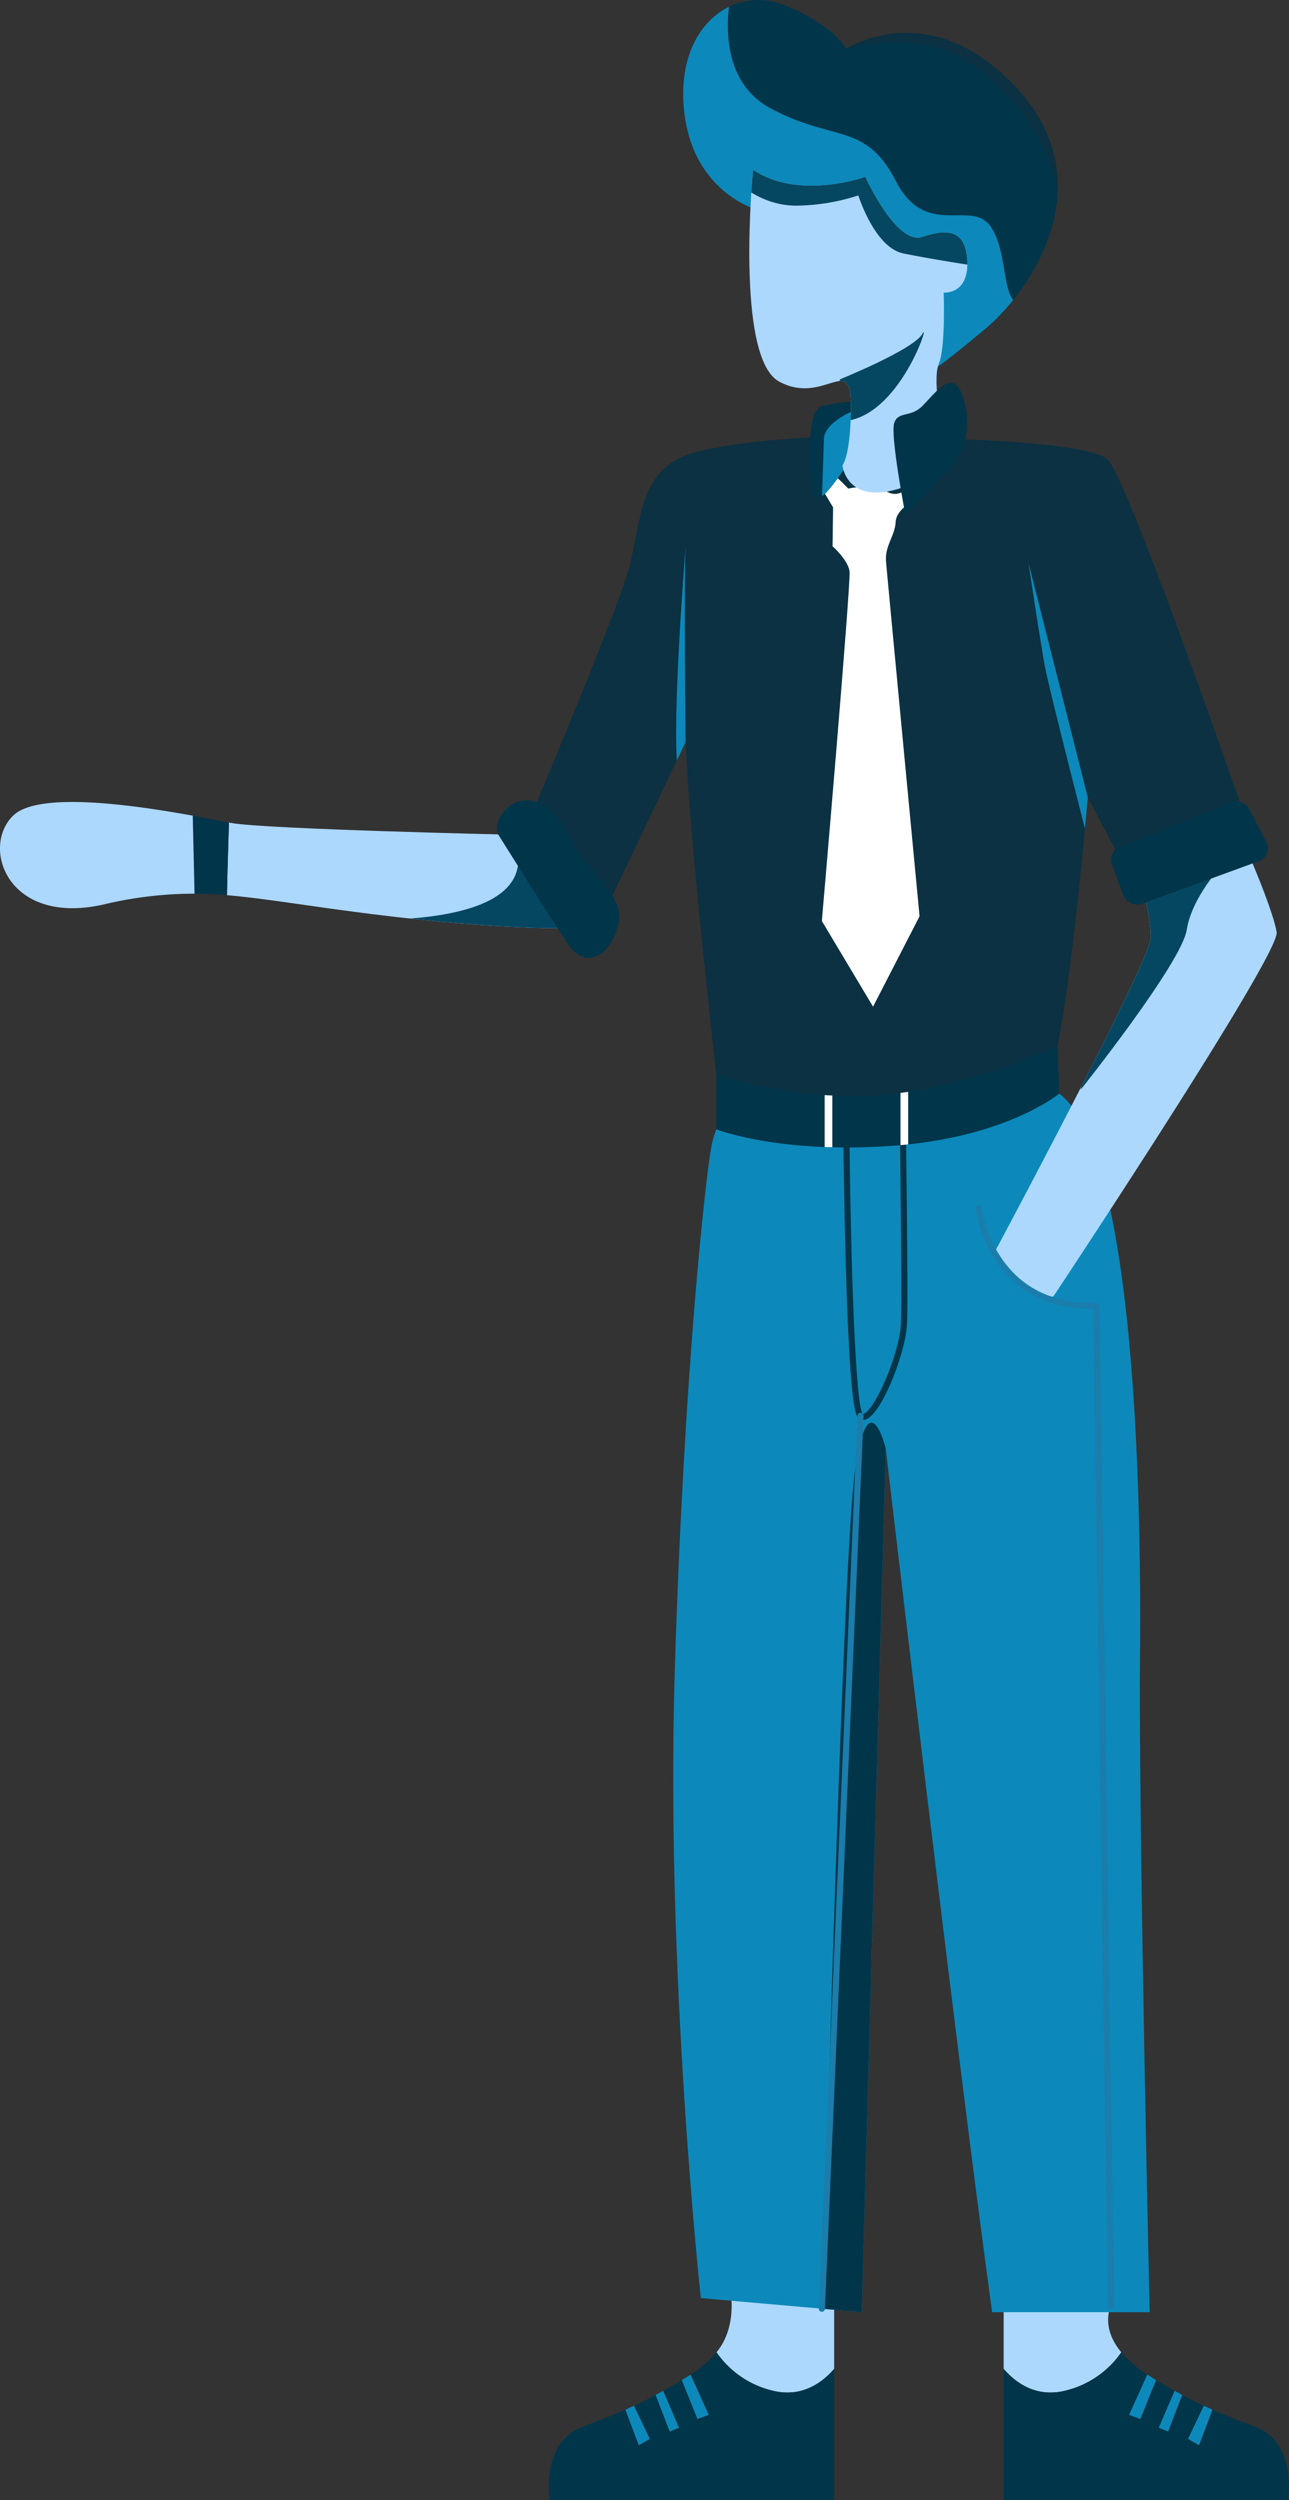<svg xmlns="http://www.w3.org/2000/svg" xmlns:xlink="http://www.w3.org/1999/xlink" width="327" height="634" viewBox="0 0 327 634">
  <rect x="0" y="0" width="327" height="634" fill="#333333" stroke="none"/>
  <defs>
    <clipPath id="clip-path">
      <path id="Path_175" data-name="Path 175" d="M3158.337,1294.237s36.379.7,41.548,5.268,35.385,92.041,35.385,92.041,2.982,16.5-29.222,14.711l-11.133-21.072s-4.969,58.445-9.542,70.174c0,0-46.716,25.843-84.686,0,0,0-6.957-60.83-7.753-84.288l-22.463,47.114-18.488-24.253s23.657-55.861,26.639-67.192,2.385-24.451,15.307-28.626,42.74-4.771,42.74-4.771Z" transform="translate(-3051.983 -1293.342)" fill="#0b3142"/>
    </clipPath>
    <clipPath id="clip-path-2">
      <path id="Path_179" data-name="Path 179" d="M3174.936,1063.247s-16.954-4.059-19.222-25.312,12.3-31.759,24.954-26.984,16.238,11.223,16.238,11.223,21.014-13.85,43.1,9.91,4.3,50.942-7.88,61.131-13.492,10.507-13.492,10.507Z" transform="translate(-3155.478 -1009.814)" fill="#0c89ba"/>
    </clipPath>
    <clipPath id="clip-path-3">
      <path id="Path_183" data-name="Path 183" d="M3251.156,1270.874a74.126,74.126,0,0,0-9.562,1.193c-3.844.861-3.579,9.144-3.38,17.825s2.915,6.428,7.885-.729l4.97-7.157Z" transform="translate(-3238.117 -1270.874)" fill="#0c89ba"/>
    </clipPath>
    <clipPath id="clip-path-4">
      <path id="Path_187" data-name="Path 187" d="M3199.518,1120.385s-4.656,47.639,6.627,53.728,18.2-7.218,18.2,5.856-2.169,15.4-2.169,15.4.985,9.194,12.805,6.328,12.895-12.179,12.895-12.179-3.045-15.76-1.254-19.879,1.254-18.089,1.254-18.089,6.179.537,6-7.612-4.746-8.776-11.373-6.537-14.507-15.223-14.507-15.223S3211.16,1128.265,3199.518,1120.385Z" transform="translate(-3198.566 -1120.385)" fill="#acd8fe"/>
    </clipPath>
    <clipPath id="clip-path-5">
      <path id="Path_202" data-name="Path 202" d="M3162.614,1728.794s-2.584-.5-3.976,7.13-6.858,55.534-9.244,132.467S3156,2027.741,3156,2027.741l40.8,3.578,6.1-218.989s18.053,153.983,27,218.989h39.957s-2.843-124.164-2.445-165.911-1.332-128.818-20.515-143.131Z" transform="translate(-3148.992 -1722.278)" fill="#01354a"/>
    </clipPath>
    <clipPath id="clip-path-6">
      <path id="Path_205" data-name="Path 205" d="M3422.375,1555.033s6.554,14.976,7.482,20.675-56.656,92.414-56.656,92.414-3.121.254-9.351-4.224a15.307,15.307,0,0,1-5.606-6.909s39.542-73.86,39.674-79.824-3.313-17.361-3.313-17.361,24.252-10.735,25.047-10.47S3422.375,1555.033,3422.375,1555.033Z" transform="translate(-3358.244 -1549.329)" fill="#acd8fe"/>
    </clipPath>
    <clipPath id="clip-path-7">
      <path id="Path_209" data-name="Path 209" d="M2930.447,1548.746s-62.553-1.391-71.168-2.982l-.59-.111c-.147,4.66-.426,13.759-.51,18.43,9.671.809,20.5,2.76,36.883,4.807,33.4,4.174,50.914,3.568,50.914,3.568l6.537-7.889Z" transform="translate(-2858.179 -1545.654)" fill="#acd8fe"/>
    </clipPath>
    <clipPath id="clip-path-8">
      <path id="Path_215" data-name="Path 215" d="M3177.089,1698.242v14.015s15.8,6.262,44.728,4.175,42.243-13.22,42.243-13.22l-.4-12.154s-22.171,10.309-42.343,12.253A107.34,107.34,0,0,1,3177.089,1698.242Z" transform="translate(-3177.089 -1691.058)" fill="#0c89ba"/>
    </clipPath>
  </defs>
  <g id="illustration-man-forderprogramme" transform="translate(-2710.293 -1009.814)">
    <g id="Group_258" data-name="Group 258" transform="translate(2843.313 1120.182)">
      <path id="Path_170" data-name="Path 170" d="M3158.337,1294.237s36.379.7,41.548,5.268,35.385,92.041,35.385,92.041,2.982,16.5-29.222,14.711l-11.133-21.072s-4.969,58.445-9.542,70.174c0,0-46.716,25.843-84.686,0,0,0-6.957-60.83-7.753-84.288l-22.463,47.114-18.488-24.253s23.657-55.861,26.639-67.192,2.385-24.451,15.307-28.626,42.74-4.771,42.74-4.771Z" transform="translate(-3051.983 -1293.342)" fill="#0b3142"/>
      <g id="Group_257" data-name="Group 257" transform="translate(0 0)" clip-path="url(#clip-path)">
        <path id="Path_171" data-name="Path 171" d="M3352.749,1286.471l1.9,4.078s23.946,4.055,26.729,8.934,33.312,75.669,33.312,75.669l-27.348-87.04Z" transform="translate(-3235.66 -1289.146)" fill="#0b3142"/>
        <path id="Path_172" data-name="Path 172" d="M3397.193,1442.36l-1.656-6.383-15.042-59.464s3.048,20.41,4.24,26.638,11.663,46.937,11.663,46.937Z" transform="translate(-3252.604 -1344.134)" fill="#0c89ba"/>
        <path id="Path_173" data-name="Path 173" d="M3153.551,1387.35s7.717,58.975,18.453,69.357,22.927,12.144,29.056,26.6,43.406,27.461,45.491,26.342,2.385,5.71,2.385,5.71l-11.331,12.225-85.282-5.367,1.2-92.286Z" transform="translate(-3113.261 -1350.753)" fill="#0b3142"/>
        <path id="Path_174" data-name="Path 174" d="M3152.235,1419.127l1.061-4.217s-.48-42.152.049-49.971c0,0-3.628,43.983-2.038,57.1Z" transform="translate(-3112.394 -1337.066)" fill="#0c89ba"/>
      </g>
    </g>
    <g id="Group_260" data-name="Group 260" transform="translate(2883.604 1009.814)">
      <path id="Path_176" data-name="Path 176" d="M3174.936,1063.247s-16.954-4.059-19.222-25.312,12.3-31.759,24.954-26.984,16.238,11.223,16.238,11.223,21.014-13.85,43.1,9.91,4.3,50.942-7.88,61.131-13.492,10.507-13.492,10.507Z" transform="translate(-3155.478 -1009.814)" fill="#01354a"/>
      <g id="Group_259" data-name="Group 259" clip-path="url(#clip-path-2)">
        <path id="Path_177" data-name="Path 177" d="M3140.823,1000.684s-6.362,22.4,9.542,31.011,24.12,3.446,31.807,18.421,19.216,4.373,24.12,11.663,2.121,20.542,8.879,19.879l-24.993,24.211-48.03-47.138s-31.675-17.229-31.276-18.686,20.409-30.879,20.409-30.879Z" transform="translate(-3128.235 -1004.238)" fill="#0c89ba"/>
        <path id="Path_178" data-name="Path 178" d="M3263,1017.235l-1.113,8.1s18.076-4.915,29.739,2.639,22.265,20.012,24.65,37.506l.928-27.566-32.337-20.277s-16.83-2.65-16.367-2.65S3263,1017.235,3263,1017.235Z" transform="translate(-3220.464 -1012.97)" fill="#0b3142"/>
      </g>
    </g>
    <path id="Path_180" data-name="Path 180" d="M3249.428,1318.594c.125-.168,3.119,2.941,3.119,2.941s5.711-1.35,9.89.827,6.511-3.131,6.511-3.131l.706,5.27s-4.88,1.937-5.079,5.515-2.76,6.014-2.448,9.94,8.512,90.037,8.512,90.037l-11.8,22.927-12.988-21.735s7.422-85.746,7.024-88.661-4.307-6.362-4.307-6.362l.133-9.873-2.85-4.753,2.717-4.193Z" transform="translate(-327.067 -187.817)" fill="#fff"/>
    <g id="Group_262" data-name="Group 262" transform="translate(2915.776 1111.445)">
      <path id="Path_181" data-name="Path 181" d="M3251.156,1270.874a74.126,74.126,0,0,0-9.562,1.193c-3.844.861-3.579,9.144-3.38,17.825s2.915,6.428,7.885-.729l4.97-7.157Z" transform="translate(-3238.117 -1270.874)" fill="#01354a"/>
      <g id="Group_261" data-name="Group 261" clip-path="url(#clip-path-3)">
        <path id="Path_182" data-name="Path 182" d="M3245.855,1300.273s.4-11.6.531-15.837,7.62-7.156,7.62-7.156l-.2,17.494Z" transform="translate(-3242.843 -1274.786)" fill="#0c89ba"/>
      </g>
    </g>
    <g id="Group_264" data-name="Group 264" transform="translate(2900.379 1052.859)">
      <path id="Path_184" data-name="Path 184" d="M3199.518,1120.385s-4.656,47.639,6.627,53.728,18.2-7.218,18.2,5.856-2.169,15.4-2.169,15.4.985,9.194,12.805,6.328,12.895-12.179,12.895-12.179-3.045-15.76-1.254-19.879,1.254-18.089,1.254-18.089,6.179.537,6-7.612-4.746-8.776-11.373-6.537-14.507-15.223-14.507-15.223S3211.16,1128.265,3199.518,1120.385Z" transform="translate(-3198.566 -1120.385)" fill="#acd8fe"/>
      <g id="Group_263" data-name="Group 263" transform="translate(0)" clip-path="url(#clip-path-4)">
        <path id="Path_185" data-name="Path 185" d="M3254.863,1240.887l1.132-2.783s18.687-7.554,20.873-11.53-5.864,21.37-20.177,22.165Z" transform="translate(-3232.947 -1184.976)" fill="#054761"/>
        <path id="Path_186" data-name="Path 186" d="M3192.153,1119.382c.3-.38,5.964,5.484,15.009,5.187a52.135,52.135,0,0,0,15.144-2.585s4.139,13.22,11.4,14.711,18.09,3.122,18.09,3.122l-3.976-12.068-25.51-13.22-27.656-2.187Z" transform="translate(-3194.65 -1115.474)" fill="#054761"/>
      </g>
    </g>
    <path id="Path_188" data-name="Path 188" d="M3300.007,1264.926c3.853-4.03,7.819-9.542,10.2-1.988s.6,14.115-4.7,19.349-9.94,10.47-9.94,10.47-3.909-20.277-2.849-23.391S3296.93,1268.143,3300.007,1264.926Z" transform="translate(-355.574 -152.295)" fill="#01354a"/>
    <g id="Group_265" data-name="Group 265" transform="translate(2892.062 1590.808)">
      <path id="Path_189" data-name="Path 189" d="M3191.325,2527.572a24.127,24.127,0,0,1-14.124-9.7c5.391-6.532,3.535-15.547,3.535-15.547l26.307,2.485v17.262C3204.4,2525.142,3199.162,2529.55,3191.325,2527.572Z" transform="translate(-3177.202 -2502.326)" fill="#acd8fe"/>
    </g>
    <g id="Group_270" data-name="Group 270" transform="translate(2849.519 1606.356)">
      <g id="Group_266" data-name="Group 266" transform="translate(19.403 13.535)">
        <path id="Path_190" data-name="Path 190" d="M3121.172,2587.091l-3.409-9.049q1.071-.475,2.224-1.014l4.01,8.428Z" transform="translate(-3117.762 -2577.028)" fill="#0c89ba"/>
      </g>
      <g id="Group_267" data-name="Group 267" transform="translate(27.073 9.754)">
        <path id="Path_191" data-name="Path 191" d="M3141.045,2577.667l-3.581-9.291q.956-.507,1.957-1.06l4.04,9.385Z" transform="translate(-3137.464 -2567.316)" fill="#0c89ba"/>
      </g>
      <g id="Group_268" data-name="Group 268" transform="translate(0)">
        <path id="Path_192" data-name="Path 192" d="M3075.313,2561.66c2.115-1.045,6.115-2.236,12.012-4.85l3.41,9.05,2.824-1.635-4.01-8.427c1.682-.788,3.5-1.689,5.446-2.722l3.58,9.291,2.416-.966-4.039-9.385c1.5-.826,3.063-1.726,4.7-2.716l3.981,9.871,2.861-1.041-4.623-10.206a28.816,28.816,0,0,0,6.59-5.662,24.132,24.132,0,0,0,14.124,9.7c7.837,1.978,13.075-2.43,15.719-5.5v33.259h-72.13S3065.836,2566.343,3075.313,2561.66Z" transform="translate(-3067.921 -2542.262)" fill="#01354a"/>
      </g>
      <g id="Group_269" data-name="Group 269" transform="translate(33.734 5.662)">
        <path id="Path_193" data-name="Path 193" d="M3158.555,2568.052l-3.98-9.87q.645-.389,1.3-.8c.314-.194.617-.388.915-.581l4.623,10.206Z" transform="translate(-3154.575 -2556.806)" fill="#0c89ba"/>
      </g>
    </g>
    <g id="Group_271" data-name="Group 271" transform="translate(2964.907 1593.293)">
      <path id="Path_194" data-name="Path 194" d="M3380.04,2531.47a24.125,24.125,0,0,0,14.123-9.7c-5.391-6.532-2.64-11.705-2.64-11.705l-27.2-1.358v17.262C3366.965,2529.04,3372.2,2533.448,3380.04,2531.47Z" transform="translate(-3364.32 -2508.708)" fill="#acd8fe"/>
    </g>
    <g id="Group_276" data-name="Group 276" transform="translate(2964.907 1606.356)">
      <g id="Group_272" data-name="Group 272" transform="translate(46.749 13.535)">
        <path id="Path_195" data-name="Path 195" d="M3487.228,2587.091l3.41-9.049c-.715-.317-1.454-.653-2.224-1.014l-4.01,8.428Z" transform="translate(-3484.403 -2577.028)" fill="#0c89ba"/>
      </g>
      <g id="Group_273" data-name="Group 273" transform="translate(39.316 9.754)">
        <path id="Path_196" data-name="Path 196" d="M3467.728,2577.667l3.581-9.291q-.957-.507-1.957-1.06l-4.04,9.385Z" transform="translate(-3465.312 -2567.316)" fill="#0c89ba"/>
      </g>
      <g id="Group_274" data-name="Group 274">
        <path id="Path_197" data-name="Path 197" d="M3429.315,2561.66c-2.115-1.045-6.115-2.236-12.012-4.85l-3.409,9.05-2.824-1.635,4.01-8.427c-1.682-.788-3.5-1.689-5.446-2.722l-3.581,9.291-2.416-.966,4.04-9.385c-1.5-.826-3.063-1.726-4.7-2.716l-3.98,9.871-2.862-1.041,4.622-10.206a28.832,28.832,0,0,1-6.59-5.662,24.127,24.127,0,0,1-14.123,9.7c-7.837,1.978-13.075-2.43-15.719-5.5v33.259h72.13S3438.791,2566.343,3429.315,2561.66Z" transform="translate(-3364.32 -2542.262)" fill="#01354a"/>
      </g>
      <g id="Group_275" data-name="Group 275" transform="translate(31.81 5.662)">
        <path id="Path_198" data-name="Path 198" d="M3448.891,2568.052l3.98-9.87q-.645-.389-1.3-.8c-.315-.194-.618-.388-.915-.581l-4.623,10.206Z" transform="translate(-3446.03 -2556.806)" fill="#0c89ba"/>
      </g>
    </g>
    <g id="Group_279" data-name="Group 279" transform="translate(2881.079 1287.134)">
      <path id="Path_199" data-name="Path 199" d="M3162.614,1728.794s-2.584-.5-3.976,7.13-6.858,55.534-9.244,132.467S3156,2027.741,3156,2027.741l40.8,3.578,6.1-218.989s18.053,153.983,27,218.989h39.957s-2.843-124.164-2.445-165.911-1.332-128.818-20.515-143.131Z" transform="translate(-3148.992 -1722.278)" fill="#0c89ba"/>
      <g id="Group_278" data-name="Group 278" transform="translate(0)" clip-path="url(#clip-path-5)">
        <g id="Group_277" data-name="Group 277" transform="translate(43.159 7.579)">
          <path id="Path_200" data-name="Path 200" d="M3264.886,1816.931a1.756,1.756,0,0,1-1.2-.472c-.632-.569-2.111-1.9-3.165-37.2-.516-17.29-.67-34.472-.672-34.644a.779.779,0,0,1,.666-.777l14.313-2.087a.778.778,0,0,1,.891.759c.006.415.593,41.564.3,49.837-.264,7.364-6.263,22.686-10.3,24.4A2.134,2.134,0,0,1,3264.886,1816.931Zm-3.468-71.646c.239,26.066,1.344,67.564,3.334,70.036.046.039.114.1.359,0,2.908-1.233,9.084-15.432,9.356-23.022.27-7.557-.2-42.8-.287-48.871Z" transform="translate(-3259.855 -1741.747)" fill="#01354a"/>
        </g>
        <path id="Path_201" data-name="Path 201" d="M3263.416,1972.969l-1.355-29.728s-4.368-17.928-7.768,5.3-8.437,219.44-8.437,219.44l12.856-1.193Z" transform="translate(-3208.146 -1853.188)" fill="#01354a"/>
      </g>
    </g>
    <g id="Group_281" data-name="Group 281" transform="translate(2962.542 1219.831)">
      <path id="Path_203" data-name="Path 203" d="M3422.375,1555.033s6.554,14.976,7.482,20.675-56.656,92.414-56.656,92.414-3.121.254-9.351-4.224a15.307,15.307,0,0,1-5.606-6.909s39.542-73.86,39.674-79.824-3.313-17.361-3.313-17.361,24.252-10.735,25.047-10.47S3422.375,1555.033,3422.375,1555.033Z" transform="translate(-3358.244 -1549.329)" fill="#acd8fe"/>
      <g id="Group_280" data-name="Group 280" clip-path="url(#clip-path-6)">
        <path id="Path_204" data-name="Path 204" d="M3450.716,1572.6s-7.952,8.217-9.277,16.7-26.9,40.553-26.9,40.553l10.337-53.806Z" transform="translate(-3392.621 -1563.54)" fill="#054761"/>
      </g>
    </g>
    <path id="Path_206" data-name="Path 206" d="M3436.6,1543.432l28-11.181a3.857,3.857,0,0,1,4.842,1.706l4.3,8.34a3.452,3.452,0,0,1-2.018,4.826l-29.4,10.719a3.822,3.822,0,0,1-4.9-2.132l-2.906-7.878A3.46,3.46,0,0,1,3436.6,1543.432Z" transform="translate(-442.159 -318.894)" fill="#01354a"/>
    <g id="Group_284" data-name="Group 284" transform="translate(2710.293 1213.193)">
      <g id="Group_283" data-name="Group 283" transform="translate(57.572 5.21)">
        <path id="Path_207" data-name="Path 207" d="M2930.447,1548.746s-62.553-1.391-71.168-2.982l-.59-.111c-.147,4.66-.426,13.759-.51,18.43,9.671.809,20.5,2.76,36.883,4.807,33.4,4.174,50.914,3.568,50.914,3.568l6.537-7.889Z" transform="translate(-2858.179 -1545.654)" fill="#acd8fe"/>
        <g id="Group_282" data-name="Group 282" clip-path="url(#clip-path-7)">
          <path id="Path_208" data-name="Path 208" d="M2917.174,1582.882s52.879,5.184,50.891-15.8l17.1,24.742Z" transform="translate(-2894.207 -1558.743)" fill="#054761"/>
        </g>
      </g>
      <path id="Path_210" data-name="Path 210" d="M2835.886,1541.178l.458,19.783c2.713.017,5.418.155,8.22.389.085-4.67.363-13.769.51-18.43C2843.045,1542.536,2839.809,1541.889,2835.886,1541.178Z" transform="translate(-2786.992 -1537.711)" fill="#01354a"/>
      <path id="Path_211" data-name="Path 211" d="M2713.7,1535.67c-8.349,7.952-1.59,28.1,22.861,22.6a98.915,98.915,0,0,1,23.083-2.745l-.458-19.783C2744.483,1533.075,2720.152,1529.527,2713.7,1535.67Z" transform="translate(-2710.293 -1532.272)" fill="#acd8fe"/>
    </g>
    <path id="Path_212" data-name="Path 212" d="M3034.477,1539.984c-1.572-2.5,1.541-7.7,5.218-8.548s8.1.149,13.22,9.741,13.915,14.214,11.928,21.718-8.152,11.746-12.872,4.572S3044.417,1555.788,3034.477,1539.984Z" transform="translate(-197.723 -318.423)" fill="#01354a"/>
    <g id="Group_287" data-name="Group 287" transform="translate(2892.018 1275.005)">
      <path id="Path_213" data-name="Path 213" d="M3177.089,1698.242v14.015s15.8,6.262,44.728,4.175,42.243-13.22,42.243-13.22l-.4-12.154s-22.171,10.309-42.343,12.253A107.34,107.34,0,0,1,3177.089,1698.242Z" transform="translate(-3177.089 -1691.058)" fill="#01354a"/>
      <g id="Group_286" data-name="Group 286" clip-path="url(#clip-path-8)">
        <g id="Group_285" data-name="Group 285" transform="translate(27.477 7.591)">
          <path id="Path_214" data-name="Path 214" d="M3268.853,1731.112h-21.185v-20.554h21.185Zm-19.238-1.946h17.292V1712.5h-17.292Z" transform="translate(-3247.668 -1710.558)" fill="#fff"/>
        </g>
      </g>
    </g>
    <g id="Group_294" data-name="Group 294" transform="translate(2918.01 1368.068)">
      <path id="Path_225" data-name="Path 225" d="M3244.634,2158.173h-.035a.778.778,0,0,1-.744-.811l9.807-226.443a.779.779,0,0,1,.778-.745h.035a.778.778,0,0,1,.744.812l-9.807,226.443A.778.778,0,0,1,3244.634,2158.173Z" transform="translate(-3243.855 -1930.173)" fill="#1a7dab"/>
    </g>
    <g id="Group_295" data-name="Group 295" transform="translate(2957.835 1315.417)">
      <path id="Path_226" data-name="Path 226" d="M3380.427,2074.939a.779.779,0,0,1-.778-.767l-3.665-252.888c-8.629.05-15.7-2.542-21.024-7.733a31.619,31.619,0,0,1-8.806-17.845.778.778,0,0,1,1.557-.011,30.474,30.474,0,0,0,4.924,12.645c5.3,7.815,13.4,11.641,24.1,11.374a.779.779,0,0,1,.8.767l3.678,253.668a.779.779,0,0,1-.767.79Zm-32.717-279.234h0Z" transform="translate(-3346.153 -1794.927)" fill="#1a7dab"/>
    </g>
  </g>
</svg>
